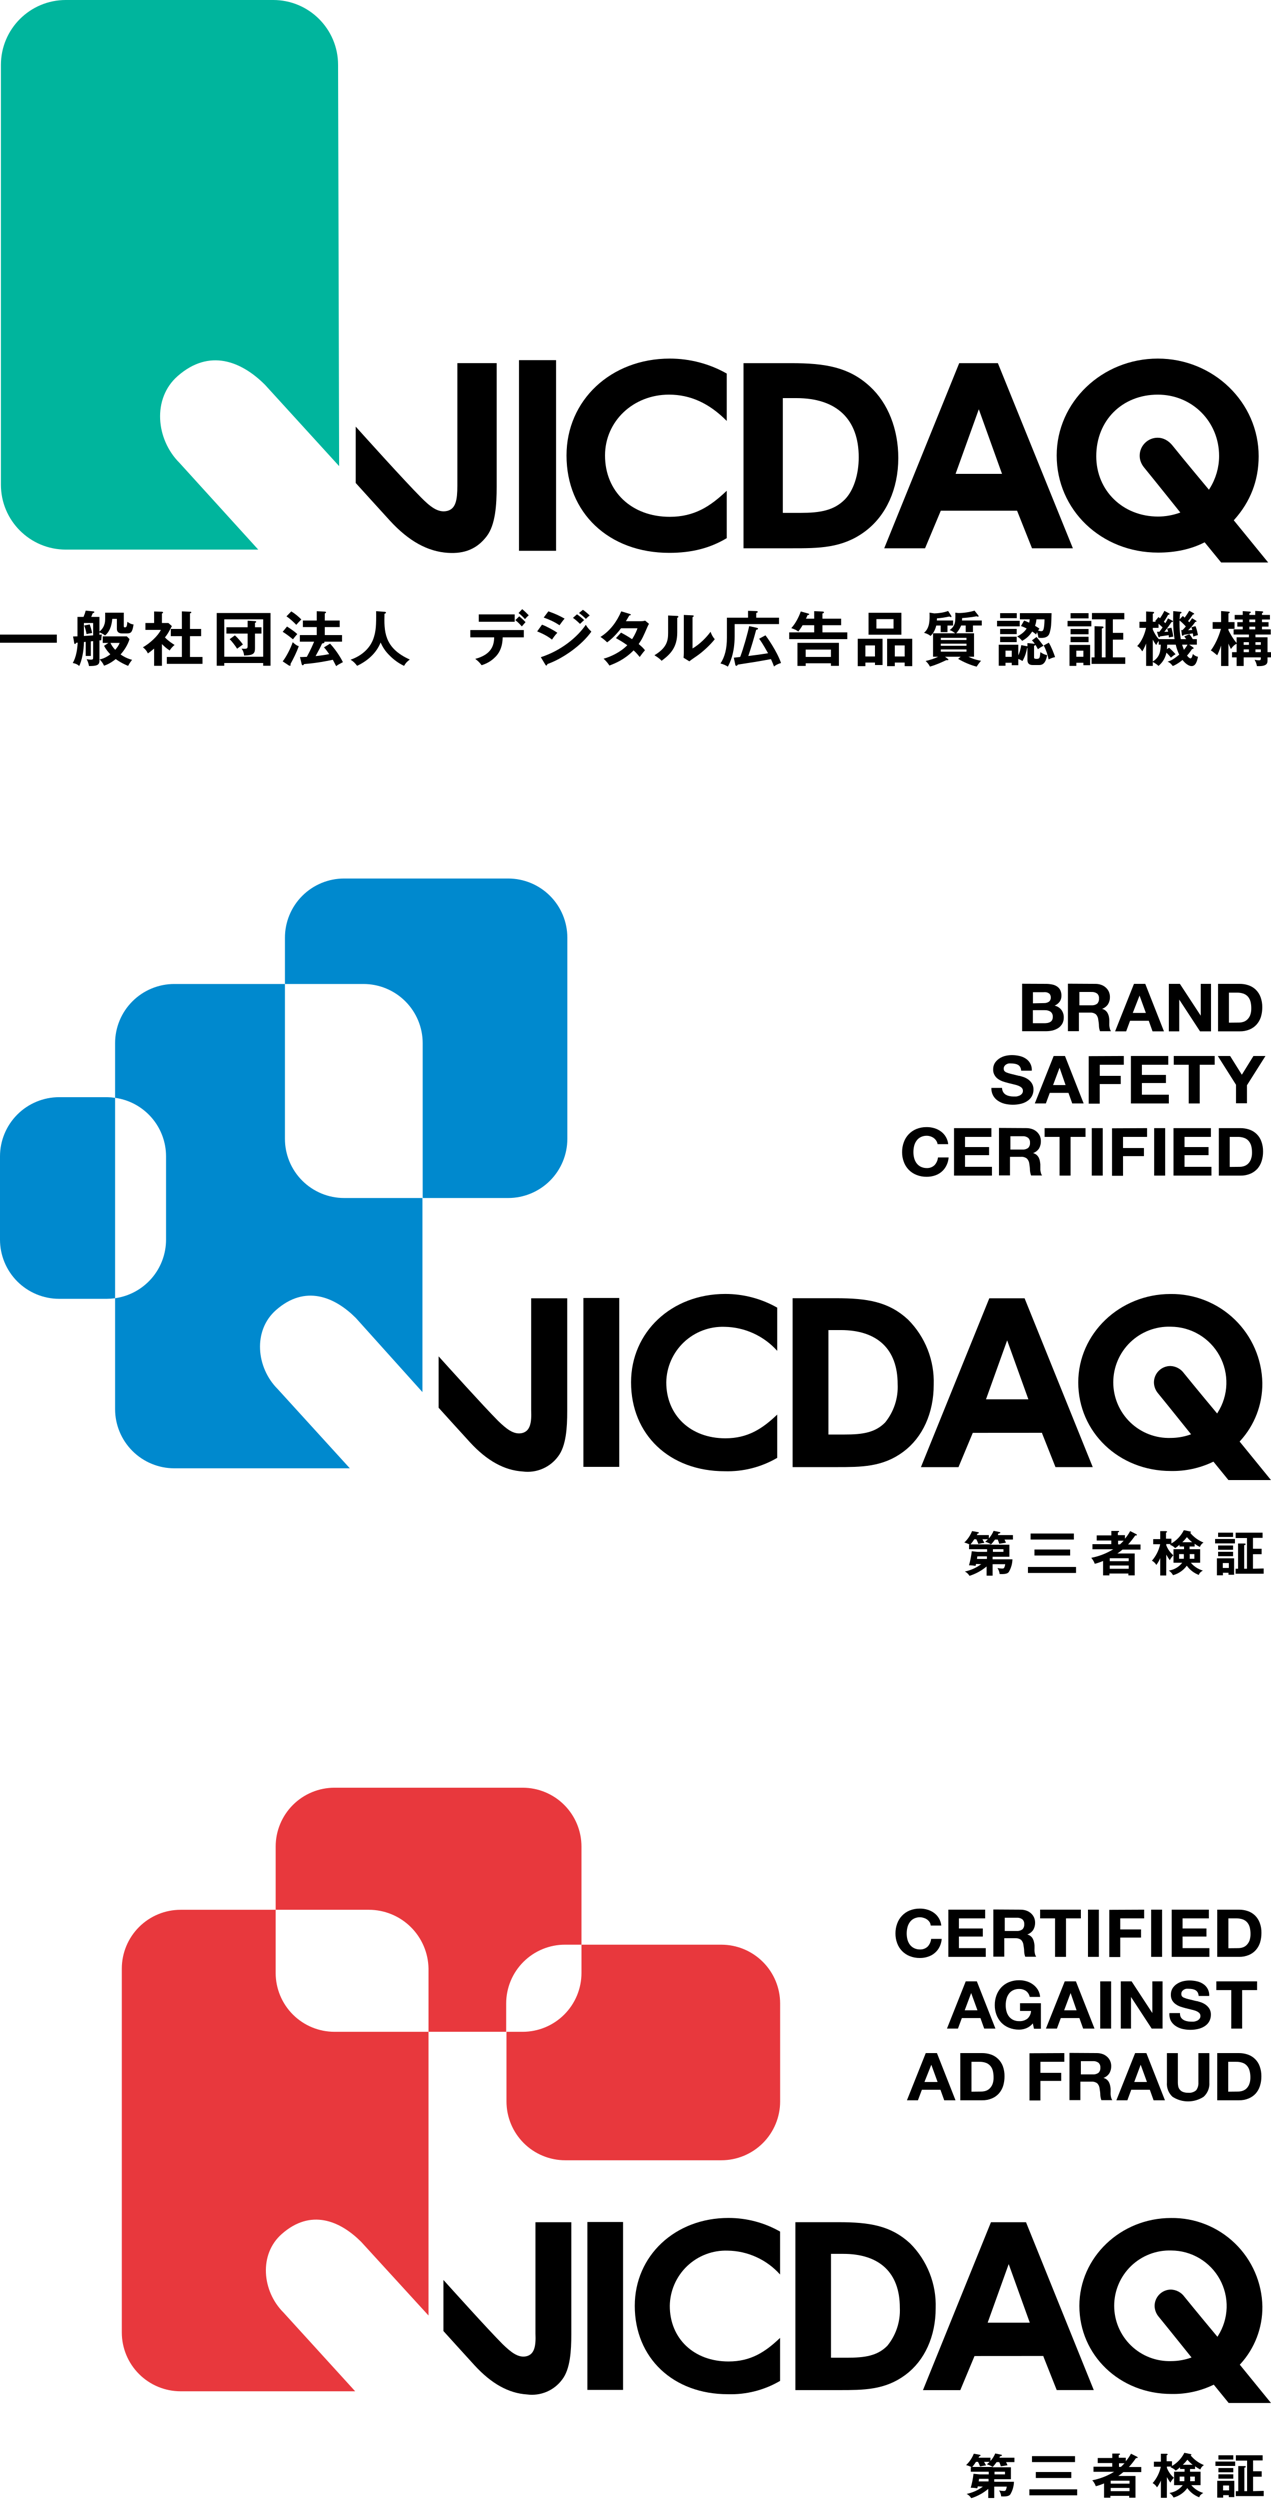 <?xml version="1.0" encoding="UTF-8"?>
<svg xmlns="http://www.w3.org/2000/svg" width="240" height="472" viewBox="0 0 240 472" fill="none">
  <path fill-rule="evenodd" clip-rule="evenodd" d="M147.818 75.168H150.377C157.97 75.168 162.151 79.133 162.151 86.335C162.151 89.62 161.182 92.591 159.558 94.278L159.557 94.279C157.468 96.41 154.804 96.838 151.182 96.838H147.818V75.168ZM163.323 100.355C167.327 97.384 169.623 92.326 169.623 86.477C169.623 81.035 167.683 76.125 164.302 73.004V73.003C160.305 69.294 155.8 68.568 149.369 68.568H140.396V103.524H149.47C154.616 103.524 159.06 103.524 163.323 100.355Z" fill="black"></path>
  <path fill-rule="evenodd" clip-rule="evenodd" d="M184.826 77.272L189.21 89.475H180.44L184.826 77.272ZM192.052 96.427L192.096 96.537L194.872 103.524H202.588L188.427 68.568H181.125L166.965 103.524H174.677L177.648 96.427H192.052Z" fill="black"></path>
  <path fill-rule="evenodd" clip-rule="evenodd" d="M126.372 104.387C130.61 104.387 134.064 103.504 137.23 101.61V92.657L137.22 92.667C134.123 95.617 131.109 97.582 126.473 97.582C119.274 97.582 114.245 92.819 114.245 85.998C114.245 79.556 119.55 74.511 126.322 74.511C130.352 74.511 133.915 76.132 137.215 79.468L137.23 79.484V70.531C133.975 68.683 130.257 67.705 126.473 67.705C115.357 67.705 106.974 75.57 106.974 85.998C106.974 96.825 114.951 104.387 126.372 104.387Z" fill="black"></path>
  <path fill-rule="evenodd" clip-rule="evenodd" d="M228.41 92.26L228.28 92.465L228.125 92.279C228.082 92.227 223.737 87.035 221.408 84.132C220.641 83.174 219.643 82.647 218.6 82.647C216.727 82.647 215.202 84.171 215.202 86.046C215.202 86.834 215.494 87.609 216.048 88.285C217.941 90.599 222.676 96.519 222.724 96.579L222.879 96.774L222.643 96.856C221.37 97.299 219.998 97.533 218.677 97.533C212.021 97.533 207.003 92.636 207.003 86.142C207.003 79.402 211.891 74.512 218.627 74.512C225.116 74.512 230.199 79.599 230.199 86.095C230.199 88.267 229.58 90.399 228.41 92.26ZM218.626 67.705C208.097 67.705 199.531 75.913 199.531 85.999C199.531 96.283 207.94 104.34 218.677 104.34C221.941 104.34 224.858 103.707 227.346 102.457L227.473 102.394L230.589 106.21H239.47L232.971 98.238L233.072 98.125C236.124 94.721 237.671 90.689 237.671 86.142C237.671 75.975 229.128 67.705 218.626 67.705Z" fill="black"></path>
  <path fill-rule="evenodd" clip-rule="evenodd" d="M84.451 96.468C82.663 96.91 81.095 95.523 79.511 93.931C76.283 90.689 68.78 82.346 67.168 80.548V91.19C67.635 91.707 71.562 96.054 73.642 98.322C77.162 102.157 80.737 104.141 84.569 104.385C87.782 104.599 90.114 103.595 91.903 101.252C93.56 99.084 93.784 95.298 93.784 91.882V68.566H86.362V91.731C86.362 94.427 86.049 96.067 84.451 96.468Z" fill="black"></path>
  <path d="M105 68H98V104H105V68Z" fill="black"></path>
  <path fill-rule="evenodd" clip-rule="evenodd" d="M63.839 12.253L64.038 88.011L50.056 72.672C45.615 68.219 39.545 65.731 33.536 71.018C28.722 75.26 29.444 82.948 33.885 87.389L48.763 103.772H12.426C5.659 103.772 0.173 98.286 0.173 91.519V12.253C0.173 5.486 5.659 0 12.426 0H51.586C58.353 0 63.839 5.486 63.839 12.253Z" fill="#00B59D"></path>
  <path fill-rule="evenodd" clip-rule="evenodd" d="M0 121.356H10.731V119.82H0V121.356Z" fill="black"></path>
  <path fill-rule="evenodd" clip-rule="evenodd" d="M20.855 121.389C21.022 121.738 21.259 122.179 21.759 122.698C22.162 122.225 22.376 121.919 22.602 121.389H20.855ZM19.395 121.392V120.151H23.946L24.457 120.67C24.148 121.708 23.506 122.747 22.769 123.571C23.138 123.831 23.839 124.293 24.944 124.587C24.73 124.846 24.374 125.343 24.195 125.726C23.839 125.58 22.9 125.196 21.854 124.44C20.785 125.298 20.048 125.558 19.644 125.693C19.501 125.32 19.109 124.767 18.8 124.507C19.109 124.452 19.834 124.305 20.832 123.549C20.523 123.221 20.024 122.679 19.656 121.934L20.476 121.392H19.395ZM16.944 117.902C17.015 118.095 17.324 119.043 17.395 119.517C16.694 119.641 16.622 119.652 16.349 119.731C16.195 118.93 16.088 118.58 15.886 118.106L16.944 117.902ZM15.841 120.081C16.816 120.024 16.922 120.013 17.588 119.968V117.631H15.841V120.081ZM19.859 115.679H23.376V118.23C23.376 118.388 23.424 118.456 23.602 118.456C23.887 118.456 23.983 118.242 24.053 117.406C24.564 117.744 24.731 117.835 25.219 117.914C24.992 119.427 24.707 119.596 23.97 119.596H23.02C22.842 119.596 22.069 119.585 22.069 118.716V116.853H21.202C21.071 118.343 20.608 119.359 19.835 119.991C19.407 119.619 18.908 119.461 18.777 119.415V119.855C18.944 119.833 19.039 119.833 19.229 119.81C19.193 119.946 19.181 120.013 19.122 120.883C19.003 120.894 18.908 120.906 18.777 120.917V124.743C18.777 125.646 18.183 125.748 16.805 125.759C16.745 125.364 16.579 124.844 16.365 124.461C16.626 124.518 16.911 124.552 17.185 124.552C17.588 124.552 17.588 124.416 17.588 124.077V121.052C17.518 121.052 17.208 121.086 17.149 121.097V123.852H16.186V121.188L15.842 121.222C15.842 122.971 15.414 124.811 14.962 125.748C14.582 125.409 14.285 125.296 13.738 125.184C14.38 124.1 14.618 122.531 14.665 121.334L14.38 121.368C14.32 121.492 14.261 121.594 14.154 121.594C14.095 121.594 14.035 121.526 14.024 121.458L13.798 120.171C14 120.171 14.083 120.171 14.63 120.149V116.481H15.77C15.937 116.097 16.08 115.702 16.186 115.295L17.672 115.442C17.744 115.453 17.815 115.498 17.815 115.566C17.815 115.679 17.648 115.735 17.506 115.792C17.458 115.893 17.256 116.379 17.221 116.481H18.777V119.246C19.384 118.772 19.859 118.027 19.859 116.921V115.679Z" fill="black"></path>
  <path fill-rule="evenodd" clip-rule="evenodd" d="M32.25 120.116V118.75H34.342V115.432L35.946 115.5C36.041 115.5 36.124 115.545 36.124 115.624C36.124 115.737 36.041 115.76 35.874 115.804V118.75H37.978V120.116H35.874V124.045H38.239V125.343H31.501V124.045H34.342V120.116H32.25ZM30.576 125.714H29.102V122.463C28.615 122.881 28.223 123.163 27.926 123.378C27.629 122.723 27.189 122.385 26.987 122.215C28.259 121.504 29.863 120.048 30.374 118.931H27.462V117.632H29.102V115.453L30.564 115.499C30.731 115.499 30.79 115.601 30.79 115.657C30.79 115.725 30.731 115.769 30.576 115.849V117.632H31.8L32.454 118.219C31.776 119.506 31.645 119.721 31.147 120.352C31.788 121.041 32.608 121.549 32.965 121.775C32.668 122.012 32.228 122.475 32.038 122.825C31.337 122.35 31.004 122.035 30.576 121.606V125.714Z" fill="black"></path>
  <path fill-rule="evenodd" clip-rule="evenodd" d="M44.347 119.969C44.953 120.454 45.702 121.448 45.868 121.685C45.702 121.82 44.917 122.362 44.774 122.486C44.489 122.012 43.728 120.996 43.36 120.691L44.347 119.969ZM46.759 117.191L48.149 117.271C48.316 117.282 48.375 117.327 48.375 117.406C48.375 117.53 48.244 117.576 48.149 117.598V118.433H49.373V119.63H48.149V122.373C48.149 123.333 47.924 123.75 46.093 123.773C46.058 123.333 45.915 122.847 45.606 122.475C45.773 122.486 45.962 122.497 46.153 122.497C46.759 122.497 46.759 122.373 46.759 121.752V119.63H42.754V118.433H46.759V117.191ZM42.352 123.998H49.696V116.943H42.352V123.998ZM42.35 125.183V125.702H40.924V115.746H51.085V125.702H49.695V125.183H42.35Z" fill="black"></path>
  <path fill-rule="evenodd" clip-rule="evenodd" d="M62.326 121.524C63.656 122.969 64.536 124.56 64.75 125.024C63.895 125.475 63.799 125.52 63.478 125.78C63.372 125.588 62.944 124.741 62.849 124.572C61.85 124.786 59.997 125.181 57.406 125.385C57.346 125.52 57.299 125.61 57.156 125.61C57.061 125.61 57.002 125.542 56.954 125.351L56.645 124.053C56.883 124.064 57.108 124.064 57.94 124.019C58.665 122.699 59.176 121.512 59.307 121.151H56.621V119.909H59.806V118.398H57.192V117.167H59.806V115.406L61.327 115.474C61.47 115.485 61.565 115.542 61.565 115.609C61.565 115.711 61.458 115.778 61.327 115.824V117.167H64.144V118.398H61.327V119.909H64.584V121.151H61.221C61.256 121.186 61.28 121.208 61.28 121.264C61.28 121.422 60.971 121.479 60.816 121.502C60.543 122.134 60.115 122.935 59.592 123.884C60.935 123.748 61.803 123.578 62.16 123.511C61.553 122.619 61.327 122.393 61.173 122.235L62.326 121.524ZM55.006 115.439C55.661 115.834 56.433 116.467 56.897 116.964C56.397 117.471 56.338 117.528 55.945 117.979C55.542 117.551 54.817 116.851 54.092 116.376L55.006 115.439ZM53.379 124.875C54.008 124.096 54.876 122.438 55.28 121.252C55.898 121.85 56.219 121.951 56.421 122.008C56.029 123.114 55.423 124.345 54.84 125.395C54.864 125.451 54.876 125.496 54.876 125.553C54.876 125.643 54.817 125.711 54.746 125.711C54.71 125.711 54.615 125.688 54.52 125.632L53.379 124.875ZM54.199 118.295C55.53 119.153 55.922 119.525 56.136 119.728C55.934 119.932 55.446 120.541 55.316 120.71C54.424 119.977 53.925 119.626 53.379 119.299L54.199 118.295Z" fill="black"></path>
  <path fill-rule="evenodd" clip-rule="evenodd" d="M72.604 115.51C72.818 115.521 72.889 115.6 72.889 115.679C72.889 115.758 72.758 115.837 72.604 115.893C72.532 119.077 72.449 122.328 77.381 124.529C76.846 124.935 76.608 125.172 76.299 125.725C74.933 125.093 73.934 124.134 73.697 123.897C72.722 122.971 72.271 122.181 71.867 121.312C71.058 123.355 69.359 124.811 67.434 125.714C66.994 125.15 66.733 124.89 66.198 124.563C69.098 123.547 70.144 121.605 70.488 120.646C70.988 119.246 71.058 118.072 71.023 115.396L72.604 115.51Z" fill="black"></path>
  <path fill-rule="evenodd" clip-rule="evenodd" d="M98.605 115.014C99.022 115.353 99.473 115.781 99.841 116.176C99.592 116.392 99.449 116.526 99.128 116.899C98.831 116.55 98.32 116.052 97.916 115.748L98.605 115.014ZM98.047 116.369C98.308 116.573 98.95 117.148 99.235 117.475C99.081 117.634 99.033 117.701 98.534 118.277C97.94 117.588 97.512 117.249 97.31 117.092L98.047 116.369ZM90.405 117.396H97.19V116.008H90.405V117.396ZM88.811 120.342V118.965H98.912V120.342H94.92C94.884 122.306 94.195 123.367 93.576 123.999C93.125 124.462 92.329 125.173 90.939 125.602C90.558 125.06 90.083 124.654 89.738 124.406C92.946 123.558 93.279 121.696 93.315 120.342H88.811Z" fill="black"></path>
  <path fill-rule="evenodd" clip-rule="evenodd" d="M110.07 115.135C110.45 115.394 111.08 115.924 111.354 116.218C111.235 116.297 111.08 116.399 110.628 116.851C110.201 116.433 109.797 116.072 109.334 115.744L110.07 115.135ZM108.953 115.992C109.322 116.24 109.976 116.76 110.296 117.076C110.082 117.268 109.738 117.595 109.524 117.799C109.393 117.675 108.811 117.099 108.193 116.658L108.953 115.992ZM103.546 115.428C104.818 115.879 105.65 116.252 106.612 116.804C106.375 117.053 105.84 117.787 105.65 118.058C104.735 117.437 103.701 116.962 102.667 116.602L103.546 115.428ZM102.122 124.088C105.948 122.846 108.979 120.351 110.618 117.969C110.749 118.195 110.999 118.635 111.664 119.256C109.87 121.807 106.316 124.347 103.357 125.385C103.333 125.499 103.298 125.657 103.155 125.657C103.072 125.657 103.036 125.6 102.977 125.499L102.122 124.088ZM102.347 117.945C103.274 118.284 104.771 119.12 105.235 119.481C104.807 119.909 104.379 120.542 104.237 120.767C103.119 119.876 101.812 119.368 101.432 119.221L102.347 117.945Z" fill="black"></path>
  <path fill-rule="evenodd" clip-rule="evenodd" d="M117.272 119.446C117.879 119.773 118.532 120.134 119.352 120.688C119.982 119.717 120.244 119.006 120.374 118.622H117.272C117.07 118.904 116.001 120.304 114.646 121.286C114.182 120.834 113.945 120.643 113.386 120.259C115.193 119.13 116.488 117.369 117.308 115.428L118.9 115.913C119.043 115.958 119.115 115.981 119.115 116.048C119.115 116.195 118.9 116.195 118.829 116.206C118.639 116.545 118.461 116.85 118.188 117.29H121.016C121.444 117.29 121.646 117.234 121.812 117.177L122.549 117.787C122.466 117.922 122.383 118.08 122.299 118.261C121.432 120.248 121.265 120.643 120.6 121.603C121.349 122.212 121.598 122.539 121.788 122.776C121.444 123.16 120.945 123.826 120.79 124.052C120.493 123.679 120.172 123.284 119.637 122.798C117.962 124.537 116.108 125.271 115.074 125.665C114.86 125.339 114.622 124.988 113.98 124.368C115.145 124.063 117.118 123.205 118.449 121.828C117.605 121.218 116.844 120.789 116.31 120.485L117.272 119.446Z" fill="black"></path>
  <path fill-rule="evenodd" clip-rule="evenodd" d="M130.771 116.188C130.902 116.2 130.997 116.2 130.997 116.312C130.997 116.426 130.878 116.47 130.771 116.527V122.442C132.186 121.595 133.374 120.376 134.17 119.292C134.42 119.947 134.586 120.229 134.966 120.692C134.182 121.708 132.684 123.108 131.568 123.864C130.581 124.541 130.474 124.621 130.166 124.869L129.072 124.191C129.096 123.887 129.12 123.604 129.12 123.3V116.109L130.771 116.188ZM127.824 116.29C127.943 116.301 128.097 116.301 128.097 116.437C128.097 116.561 127.979 116.617 127.883 116.651V119.417C127.883 122.284 126.54 123.571 124.924 124.768C124.734 124.553 124.496 124.282 123.581 123.718C125.839 122.352 126.16 121.076 126.16 119.518V116.211L127.824 116.29Z" fill="black"></path>
  <path fill-rule="evenodd" clip-rule="evenodd" d="M144.543 119.957C144.769 120.228 146.718 122.949 147.479 125.184C146.658 125.432 146.338 125.691 146.159 125.85C145.993 125.409 145.838 125.003 145.577 124.45C143.45 124.845 141.513 125.161 139.314 125.489C139.243 125.613 139.171 125.726 139.04 125.726C138.898 125.726 138.851 125.556 138.839 125.477L138.565 124.18C139.053 124.123 139.373 124.089 139.766 124.044C140.384 122.441 141.192 119.54 141.465 118.219L142.891 118.535C142.974 118.558 143.14 118.592 143.14 118.704C143.14 118.829 142.951 118.897 142.785 118.919C142.345 120.578 141.857 122.226 141.299 123.863C142.82 123.671 143.735 123.558 145.031 123.344C144.009 121.504 143.581 120.917 143.343 120.601L144.543 119.957ZM147.1 116.629V117.836H138.721V120.105C138.721 123.424 137.806 125.185 137.438 125.873C137.129 125.659 136.57 125.399 136.047 125.275C136.88 124.011 137.26 122.453 137.26 120.41V116.629H141.252V115.33L142.762 115.375C142.881 115.375 143.083 115.387 143.083 115.522C143.083 115.657 142.94 115.703 142.798 115.736V116.629H147.1Z" fill="black"></path>
  <path fill-rule="evenodd" clip-rule="evenodd" d="M152.135 124.041H156.901V122.652H152.135V124.041ZM152.137 125.237V125.734H150.581V121.377H158.412V125.723H156.903V125.237H152.137ZM153.742 116.815V115.393L155.298 115.461C155.369 115.461 155.583 115.472 155.583 115.607C155.583 115.743 155.441 115.799 155.298 115.833V116.815H158.828V118.046H155.298V119.4H159.992V120.676H149.023V119.4H153.742V118.046H151.555C151.531 118.091 151.222 118.633 150.735 119.242C150.497 119.05 150.259 118.892 149.416 118.598C150.224 117.73 150.842 116.488 151.211 115.449L152.589 115.833C152.696 115.867 152.803 115.889 152.803 115.98C152.803 116.081 152.672 116.115 152.482 116.161C152.399 116.352 152.339 116.511 152.185 116.815H153.742Z" fill="black"></path>
  <path fill-rule="evenodd" clip-rule="evenodd" d="M168.963 123.954H170.829V121.865H168.963V123.954ZM168.962 125.102V125.779H167.512V120.609H172.254V125.779H170.828V125.102H168.962ZM165.491 118.681H168.724V116.897H165.491V118.681ZM164.007 119.844H170.21V115.701H164.007V119.844ZM163.412 123.954H165.218V121.865H163.412V123.954ZM163.414 125.102V125.779H161.964V120.609H166.647V125.565H165.22V125.102H163.414Z" fill="black"></path>
  <path fill-rule="evenodd" clip-rule="evenodd" d="M177.651 123.04H182.499V122.622H177.651V123.04ZM177.651 121.933H182.499V121.527H177.651V121.933ZM177.651 120.839H182.499V120.433H177.651V120.839ZM183.923 119.574V123.999H182.877C183.281 124.202 184.006 124.552 185.253 124.766C184.945 125.082 184.6 125.579 184.422 125.872C183.352 125.613 181.961 125.026 180.928 124.405L181.403 123.999H178.444L178.931 124.371C179.05 124.462 179.086 124.484 179.086 124.552C179.086 124.653 178.955 124.653 178.907 124.653C178.824 124.653 178.777 124.653 178.682 124.642C177.838 125.037 176.768 125.545 175.592 125.861C175.354 125.33 174.95 124.958 174.784 124.8C175.556 124.642 176.578 124.304 177.149 123.999H176.186V119.574H180.357C180.203 119.427 179.763 119.099 179.324 118.975C180.345 118.185 180.452 117.564 180.393 115.679L180.951 115.747C181.831 115.769 183.186 115.567 184.018 115.295L184.731 116.198C184.766 116.232 184.79 116.299 184.79 116.345C184.79 116.402 184.743 116.435 184.659 116.435C184.623 116.435 184.386 116.379 184.374 116.368C183.316 116.583 181.914 116.684 181.676 116.695C181.676 116.887 181.676 116.966 181.653 117.158H185.384V118.106H183.721V119.348H182.354V118.106H181.486C181.427 118.253 181.142 118.953 180.559 119.574H183.923ZM178.909 119.351H177.626V118.11H176.794C176.533 119.182 176.069 119.735 175.713 120.085C175.297 119.713 174.762 119.555 174.477 119.486C175.594 118.55 175.558 117.071 175.523 115.672L176.414 115.818C177.139 115.807 178.292 115.66 179.029 115.355L179.623 116.28C179.634 116.303 179.67 116.382 179.67 116.416C179.67 116.473 179.623 116.518 179.563 116.518C179.504 116.518 179.48 116.507 179.266 116.405C178.232 116.619 177.745 116.687 176.925 116.755C176.913 116.924 176.913 116.969 176.901 117.161H179.967V118.11H178.909V119.351Z" fill="black"></path>
  <path fill-rule="evenodd" clip-rule="evenodd" d="M198.04 121.346C198.504 122.068 199.015 123.411 199.229 124.066C198.67 124.201 198.516 124.269 198.016 124.506C197.814 123.603 197.517 122.655 197.078 121.876L198.04 121.346ZM195.712 116.942C195.652 117.562 195.534 117.901 195.45 118.161C195.985 118.477 196.175 118.623 196.282 118.714C196.163 118.839 196.104 118.917 196.009 119.053C196.211 119.121 196.413 119.177 196.603 119.177C196.936 119.177 197.031 118.985 197.114 118.522C197.173 118.217 197.233 117.585 197.233 116.942H195.712ZM198.564 115.768C198.517 117.935 198.493 118.454 198.22 119.425C198.101 119.854 197.863 120.452 196.603 120.452C196.389 120.452 196.235 120.429 196.08 120.407C196.057 120.215 196.033 119.967 195.831 119.357C195.759 119.493 195.724 119.583 195.641 119.798C195.474 119.651 195.296 119.493 194.903 119.244C194.369 120.068 193.87 120.508 193.015 121.005C192.646 120.531 192.301 120.317 192.063 120.181C192.967 119.707 193.49 119.256 193.858 118.669C193.287 118.375 193.062 118.296 192.788 118.206L193.382 117.168C193.632 117.258 193.906 117.359 194.333 117.574C194.369 117.428 194.417 117.246 194.44 116.941H192.587V115.768H198.564ZM189.866 124.02H191.042V122.846H189.866V124.02ZM188.853 121.242H191.979V120.215H188.853V121.242ZM188.853 119.728H191.979V118.746H188.853V119.728ZM188.853 116.716H191.991V115.768H188.853V116.716ZM195.722 120.273C196.078 120.657 196.447 121.165 197.041 121.932C196.78 122.056 196.256 122.35 195.995 122.587C195.734 122.102 195.65 121.955 195.52 121.752C195.52 121.808 195.436 121.853 195.259 121.955V124.099C195.259 124.258 195.27 124.404 195.71 124.404C196.328 124.404 196.34 124.269 196.458 123.129C196.649 123.265 197.112 123.592 197.73 123.693C197.552 124.72 197.196 125.567 196.244 125.567H194.985C194.284 125.567 194.01 125.206 194.01 124.596V122.339L193.939 122.35C193.832 122.993 193.618 123.863 193.071 124.811C192.894 124.698 192.668 124.562 192.288 124.416V125.601H191.039V125.138H189.862V125.702H188.591V121.729H192.288V123.75C192.549 123.151 192.68 122.723 192.846 121.808L194.01 122.034V121.424L195.175 121.538C195.306 121.548 195.365 121.56 195.413 121.582C195.175 121.232 195.009 121.063 194.866 120.905L195.722 120.273ZM188.272 118.263H192.55V117.213H188.272V118.263Z" fill="black"></path>
  <path fill-rule="evenodd" clip-rule="evenodd" d="M212.479 124.122V125.352H206.121V124.122H206.679V118.23L208.141 118.286C208.248 118.286 208.379 118.331 208.379 118.455C208.379 118.568 208.284 118.602 208.058 118.67V124.122H208.759V116.943H206.192V115.746H212.3V116.943H210.137V119.494H212.099V120.769H210.137V124.122H212.479ZM203.243 124.006H204.574V122.855H203.243V124.006ZM202.152 121.256H205.551V120.229H202.152V121.256ZM202.152 119.754H205.551V118.76H202.152V119.754ZM202.152 116.762H205.551V115.768H202.152V116.762ZM203.246 125.139V125.725H201.95V121.764H205.848V125.601H204.576V125.139H203.246ZM201.582 118.263H206.074V117.237H201.582V118.263Z" fill="black"></path>
  <path fill-rule="evenodd" clip-rule="evenodd" d="M223.22 121.717C223.28 121.931 223.398 122.303 223.565 122.699C223.85 122.349 224.088 122.011 224.23 121.717H223.22ZM217.681 124.901C219.012 124.065 219.154 122.937 219.179 121.718H218.799V121.007C218.477 121.447 218.43 121.571 218.335 121.796C218.073 121.481 217.943 121.243 217.681 120.77V124.901ZM221.329 117.167C221.412 117.212 221.484 117.246 221.484 117.326C221.484 117.427 221.388 117.45 221.222 117.438C221.127 117.585 220.343 118.759 219.844 119.3C219.974 119.3 220.414 119.289 220.58 119.278C220.532 119.097 220.521 119.052 220.39 118.691L221.187 118.51C221.305 118.894 221.472 119.537 221.531 120.215C221.222 120.249 221.044 120.283 220.711 120.361C220.711 120.294 220.688 119.978 220.675 119.921C220.2 120.012 219.273 120.125 219.036 120.159C219 120.26 218.952 120.328 218.881 120.328C218.786 120.328 218.75 120.237 218.726 120.159L218.465 119.289C218.56 119.289 218.786 119.3 218.928 119.289C219.059 119.109 219.214 118.917 219.535 118.465C219.285 118.228 219.023 118.003 218.762 117.776V118.545H217.681V118.872C217.978 119.549 218.311 120.136 218.81 120.678H221.793C221.662 119.865 221.519 118.781 221.519 116.975C221.519 116.321 221.543 115.643 221.543 115.384L222.826 115.508C222.957 115.519 223.111 115.542 223.111 115.643C223.111 115.745 222.969 115.824 222.826 115.869C222.791 116.185 222.767 116.467 222.743 116.953L223.337 116.309C223.516 116.445 223.575 116.513 223.694 116.625C224.074 116.118 224.265 115.824 224.562 115.316L225.358 115.757C225.417 115.79 225.488 115.835 225.488 115.915C225.488 116.016 225.393 116.016 225.263 116.016C224.859 116.603 224.633 116.908 224.347 117.258C224.455 117.36 224.514 117.427 224.574 117.494C224.846 117.133 224.989 116.919 225.096 116.727L225.833 117.179C225.904 117.224 225.94 117.258 225.94 117.314C225.94 117.415 225.809 117.415 225.714 117.404C225.263 118.07 224.871 118.499 224.347 118.996C224.443 118.996 224.776 118.973 225.132 118.951C225.096 118.827 225.061 118.691 224.966 118.432L225.738 118.228C226.012 118.838 226.142 119.606 226.202 119.921C225.833 119.989 225.501 120.136 225.334 120.204C225.31 120.046 225.299 119.933 225.227 119.583C224.966 119.639 223.789 119.831 223.528 119.865C223.48 119.967 223.397 120.035 223.314 120.035C223.206 120.035 223.183 119.944 223.171 119.865L223.052 118.963C223.088 118.973 223.242 118.973 223.29 118.973C223.504 118.759 223.73 118.51 223.92 118.285C223.825 118.172 223.231 117.54 222.731 117.145C222.696 119.052 222.862 120.001 222.969 120.678H223.98C223.825 120.441 223.741 120.328 223.622 120.17L224.585 119.741C224.728 119.91 224.966 120.204 225.227 120.678H225.999V121.716H224.549L225.251 122.202C225.286 122.224 225.382 122.292 225.382 122.382C225.382 122.518 225.251 122.54 225.108 122.529C224.657 123.195 224.347 123.567 224.146 123.782C224.371 124.109 224.645 124.313 224.799 124.313C225.085 124.313 225.203 123.647 225.239 123.477C225.501 123.76 225.904 123.962 226.214 124.008C225.964 125.272 225.596 125.769 225.001 125.769C224.597 125.769 223.944 125.452 223.29 124.606C223.171 124.708 222.375 125.385 221.46 125.758C221.044 125.261 220.985 125.182 220.485 124.922C220.83 124.821 221.424 124.662 222.672 123.601C222.565 123.398 222.256 122.743 222.006 121.716H220.402C220.39 122.224 220.366 122.439 220.355 122.585L220.759 122.292C221.139 122.631 221.626 123.116 221.983 123.534C221.626 123.725 221.472 123.849 221.103 124.166C220.782 123.748 220.378 123.353 220.26 123.229C219.986 124.38 219.511 125.069 218.762 125.735C218.417 125.419 218.156 125.25 217.681 124.99V125.735H216.421V121.502C216.1 122.303 215.886 122.676 215.696 122.992C215.28 122.326 214.983 122.123 214.733 121.987C215.636 121.062 216.171 119.662 216.41 118.545H215.161V117.393H216.421V115.451L217.704 115.53C217.764 115.53 217.931 115.542 217.931 115.655C217.931 115.767 217.776 115.858 217.681 115.891V117.393H218.287L218.12 117.28L218.75 116.513C218.881 116.603 218.928 116.637 219.047 116.738C219.285 116.377 219.594 115.903 219.867 115.339L220.723 115.79C220.806 115.835 220.865 115.869 220.865 115.937C220.865 116.016 220.747 116.061 220.58 116.072C220.235 116.705 219.879 117.235 219.772 117.393C219.832 117.438 219.867 117.472 220.058 117.664C220.39 117.1 220.449 116.987 220.545 116.761L221.329 117.167Z" fill="black"></path>
  <path fill-rule="evenodd" clip-rule="evenodd" d="M237.064 123.138H238.074V122.619H237.064V123.138ZM237.064 121.761H238.074V121.253H237.064V121.761ZM235.912 118.828H237.03V118.32H235.912V118.828ZM235.912 117.471H237.03V116.974H235.912V117.471ZM234.841 123.138H235.828V122.619H234.841V123.138ZM234.841 121.761H235.828V121.253H234.841V121.761ZM233.511 120.328H235.829V119.809H232.941V118.826H234.664V118.318H233.642V117.472H234.664V116.975H233.143V116.106H234.664V115.384L235.971 115.474C236.019 115.474 236.185 115.485 236.185 115.609C236.185 115.7 236.054 115.767 235.912 115.824V116.106H237.029V115.35L238.289 115.428C238.383 115.44 238.526 115.44 238.526 115.564C238.526 115.654 238.396 115.722 238.3 115.779V116.106H239.798V116.975H238.3V117.472H239.537V118.318H238.3V118.826H239.952V119.809H237.064V120.328H239.346V123.139H240V124.12H239.346V124.606C239.346 125.182 239.346 125.858 237.338 125.768C237.255 125.261 237.16 125.057 236.898 124.572C237.16 124.628 237.445 124.673 237.754 124.673C238.075 124.673 238.075 124.549 238.075 124.12H234.842V125.746H233.511V124.12H232.643V123.139H233.511V121.546C233.19 121.694 232.893 121.897 232.43 122.54C232.156 121.976 232.049 121.727 231.966 121.513V125.746H230.576V121.885C230.231 122.912 230.041 123.319 229.839 123.725C229.067 123.082 228.983 123.015 228.639 122.811C229.827 121.231 230.41 119.233 230.552 118.736H228.983V117.46H230.576V115.372L231.966 115.485C232.061 115.497 232.216 115.508 232.216 115.632C232.216 115.7 232.109 115.767 231.966 115.824V117.46H233.119V118.736H231.966V119.007C232.192 119.436 232.75 120.531 233.511 121.412V120.328Z" fill="black"></path>
  <path d="M116.936 245.074H110.161V276.964H116.936V245.074Z" fill="black"></path>
  <path d="M170.569 274.115C174.223 271.402 176.312 266.795 176.312 261.45C176.388 259.179 175.997 256.916 175.164 254.802C174.33 252.688 173.071 250.767 171.466 249.159C167.811 245.755 163.703 245.119 157.847 245.119H149.665V277.009H157.938C162.625 277.009 166.677 277.009 170.569 274.115ZM156.429 251.134H158.755C165.689 251.134 169.502 254.754 169.502 261.348C169.634 263.971 168.789 266.551 167.131 268.588C165.224 270.529 162.795 270.858 159.493 270.858H156.429V251.134Z" fill="black"></path>
  <path d="M196.773 270.529V270.631L199.304 277.009H206.34L193.47 245.131H186.809L173.894 277.02H180.987L183.688 270.54L196.773 270.529ZM190.179 253.075L194.185 264.208H186.185L190.179 253.075Z" fill="black"></path>
  <path d="M136.853 277.791C140.328 277.894 143.761 277.017 146.76 275.26V267.089C143.946 269.779 141.188 271.572 136.967 271.572C130.396 271.572 125.811 267.225 125.811 261.006C125.831 259.591 126.134 258.193 126.701 256.896C127.268 255.599 128.088 254.428 129.113 253.451C130.138 252.475 131.347 251.713 132.671 251.209C133.994 250.706 135.404 250.472 136.819 250.52C138.7 250.549 140.554 250.968 142.265 251.749C143.976 252.53 145.507 253.657 146.76 255.06V246.9C143.772 245.202 140.393 244.31 136.955 244.313C126.81 244.313 119.161 251.496 119.161 261.006C119.161 270.891 126.435 277.791 136.853 277.791Z" fill="black"></path>
  <path d="M221.025 244.324C211.413 244.324 203.605 251.814 203.605 261.017C203.605 270.403 211.277 277.745 221.07 277.745C223.816 277.803 226.537 277.216 229.014 276.032L229.128 275.975L231.965 279.459H240L234.076 272.184L234.167 272.082C236.902 269.1 238.403 265.189 238.366 261.142C238.285 256.616 236.416 252.306 233.166 249.154C229.917 246.003 225.551 244.266 221.025 244.324ZM229.945 266.692L229.832 266.885L229.684 266.714C229.684 266.714 225.689 261.925 223.556 259.281C223.263 258.874 222.88 258.539 222.437 258.303C221.995 258.067 221.504 257.936 221.002 257.919C220.178 257.919 219.387 258.247 218.804 258.83C218.22 259.413 217.893 260.204 217.893 261.029C217.909 261.778 218.182 262.499 218.665 263.071C220.401 265.182 224.713 270.584 224.759 270.63L224.906 270.811L224.691 270.891C223.525 271.29 222.302 271.497 221.07 271.503C219.662 271.55 218.259 271.312 216.944 270.805C215.629 270.298 214.43 269.532 213.417 268.552C212.405 267.572 211.6 266.399 211.05 265.102C210.5 263.804 210.216 262.409 210.216 261C210.216 259.591 210.5 258.197 211.05 256.899C211.6 255.602 212.405 254.428 213.417 253.448C214.43 252.469 215.629 251.702 216.944 251.195C218.259 250.688 219.662 250.451 221.07 250.497C222.955 250.506 224.803 251.018 226.423 251.982C228.042 252.946 229.374 254.326 230.28 255.979C231.186 257.632 231.632 259.497 231.573 261.381C231.515 263.265 230.952 265.099 229.945 266.692Z" fill="black"></path>
  <path d="M98.62 270.574C96.985 270.972 95.555 269.712 94.08 268.305C91.141 265.343 84.298 257.728 82.822 256.094V265.797C83.254 266.273 86.828 270.234 88.735 272.311C91.947 275.806 95.204 277.61 98.699 277.837C99.969 278.005 101.261 277.829 102.439 277.325C103.617 276.822 104.638 276.011 105.395 274.978C106.904 273.003 107.108 269.553 107.108 266.432V245.131H100.299V266.262C100.413 268.713 100.072 270.2 98.62 270.574Z" fill="black"></path>
  <path d="M53.803 215.023V185.789H32.91C29.948 185.789 27.106 186.965 25.01 189.059C22.914 191.153 21.735 193.993 21.732 196.956V207.283C24.399 207.655 26.842 208.979 28.611 211.01C30.379 213.042 31.354 215.644 31.355 218.337V234.055C31.354 236.749 30.38 239.352 28.612 241.386C26.843 243.419 24.4 244.745 21.732 245.119V266.058C21.732 269.022 22.91 271.865 25.006 273.962C27.102 276.058 29.946 277.236 32.91 277.236H66.059L52.441 262.278C48.378 258.227 47.72 251.225 52.123 247.355C57.593 242.532 63.143 244.802 67.194 248.853L79.769 262.846V226.201H64.981C62.017 226.201 59.173 225.024 57.077 222.927C54.981 220.831 53.803 217.988 53.803 215.023Z" fill="#0089CE"></path>
  <path d="M95.952 165.873H64.982C62.017 165.873 59.174 167.051 57.078 169.147C54.981 171.243 53.804 174.087 53.804 177.051V185.79H68.636C71.599 185.79 74.441 186.966 76.537 189.06C78.633 191.154 79.812 193.994 79.815 196.957V226.202H95.952C98.917 226.202 101.76 225.024 103.857 222.928C105.953 220.832 107.131 217.988 107.131 215.024V177.04C107.128 174.077 105.949 171.237 103.853 169.143C101.757 167.049 98.915 165.873 95.952 165.873Z" fill="#0089CE"></path>
  <path d="M20.189 207.16H11.167C8.204 207.163 5.364 208.342 3.27 210.438C1.176 212.534 -1.52682e-06 215.376 0 218.339V234.056C-1.52682e-06 237.019 1.176 239.861 3.27 241.957C5.364 244.053 8.204 245.232 11.167 245.235H20.189C20.706 245.231 21.221 245.193 21.733 245.121V207.285C21.221 207.209 20.706 207.167 20.189 207.16Z" fill="#0089CE"></path>
  <path d="M197.408 185.765C197.82 185.759 198.23 185.797 198.634 185.878C198.975 185.933 199.3 186.061 199.587 186.253C199.848 186.422 200.059 186.657 200.2 186.934C200.359 187.262 200.437 187.624 200.427 187.989C200.443 188.393 200.328 188.792 200.098 189.124C199.854 189.456 199.524 189.714 199.144 189.873C199.659 189.99 200.116 190.283 200.438 190.702C200.737 191.121 200.888 191.628 200.869 192.143C200.875 192.538 200.781 192.928 200.597 193.278C200.409 193.601 200.154 193.88 199.848 194.095C199.52 194.306 199.16 194.463 198.781 194.56C198.376 194.654 197.961 194.704 197.544 194.708H193.005V185.742L197.408 185.765ZM197.147 189.396C197.468 189.405 197.784 189.319 198.055 189.147C198.179 189.051 198.276 188.927 198.34 188.784C198.403 188.641 198.43 188.485 198.418 188.33C198.424 188.148 198.381 187.967 198.293 187.808C198.221 187.676 198.11 187.569 197.976 187.501C197.836 187.418 197.682 187.364 197.522 187.342C197.344 187.325 197.166 187.325 196.988 187.342H195.048V189.442L197.147 189.396ZM197.261 193.198C197.455 193.197 197.649 193.178 197.839 193.141C198.017 193.11 198.186 193.044 198.339 192.949C198.478 192.863 198.592 192.742 198.668 192.597C198.76 192.418 198.803 192.219 198.793 192.018C198.811 191.833 198.783 191.645 198.712 191.473C198.641 191.301 198.528 191.149 198.384 191.031C198.064 190.823 197.687 190.72 197.306 190.736H195.036V193.198H197.261Z" fill="black"></path>
  <path d="M206.828 185.766C207.214 185.763 207.599 185.829 207.963 185.959C208.287 186.075 208.585 186.257 208.836 186.493C209.074 186.713 209.263 186.979 209.393 187.276C209.521 187.581 209.586 187.909 209.586 188.24C209.601 188.719 209.478 189.191 209.234 189.602C208.961 190.013 208.563 190.323 208.099 190.487C208.319 190.538 208.527 190.635 208.707 190.772C208.887 190.909 209.035 191.083 209.143 191.282C209.253 191.477 209.333 191.687 209.381 191.906C209.428 192.13 209.459 192.358 209.472 192.587C209.472 192.723 209.472 192.893 209.472 193.086C209.461 193.283 209.461 193.48 209.472 193.676C209.492 193.868 209.526 194.057 209.574 194.244C209.616 194.411 209.689 194.569 209.79 194.709H207.713C207.591 194.382 207.522 194.037 207.509 193.688C207.509 193.302 207.441 192.916 207.384 192.553C207.357 192.169 207.201 191.805 206.941 191.52C206.618 191.272 206.213 191.154 205.806 191.191H203.73V194.698H201.653V185.732L206.828 185.766ZM206.09 189.818C206.473 189.845 206.853 189.741 207.168 189.523C207.294 189.393 207.39 189.237 207.451 189.067C207.511 188.897 207.535 188.716 207.52 188.536C207.538 188.362 207.515 188.187 207.454 188.023C207.393 187.86 207.295 187.713 207.168 187.594C206.853 187.376 206.473 187.272 206.09 187.299H203.82V189.818H206.09Z" fill="black"></path>
  <path d="M216.258 185.766L219.788 194.731H217.632L216.917 192.734H213.387L212.65 194.731H210.562L214.125 185.766H216.258ZM216.372 191.258L215.18 187.979L213.898 191.258H216.372Z" fill="black"></path>
  <path d="M222.796 185.766L226.734 191.78V185.766H228.674V194.731H226.597L222.671 188.728V194.731H220.708V185.766H222.796Z" fill="black"></path>
  <path d="M234.076 185.766C234.651 185.761 235.222 185.853 235.767 186.038C236.275 186.212 236.74 186.495 237.128 186.867C237.525 187.257 237.831 187.73 238.025 188.251C238.254 188.872 238.365 189.53 238.354 190.192C238.358 190.807 238.27 191.419 238.093 192.008C237.928 192.535 237.653 193.023 237.287 193.437C236.921 193.847 236.467 194.169 235.959 194.379C235.363 194.627 234.721 194.747 234.076 194.731H230.001V185.766H234.076ZM233.928 193.074C234.225 193.074 234.519 193.028 234.802 192.938C235.085 192.846 235.342 192.686 235.551 192.473C235.787 192.239 235.969 191.956 236.084 191.644C236.221 191.239 236.286 190.813 236.277 190.385C236.282 189.972 236.236 189.56 236.141 189.159C236.057 188.82 235.903 188.503 235.687 188.228C235.462 187.96 235.173 187.754 234.847 187.627C234.432 187.48 233.994 187.411 233.554 187.423H232.056V193.097L233.928 193.074Z" fill="black"></path>
  <path d="M189.396 206.137C189.504 206.342 189.66 206.517 189.85 206.648C190.055 206.781 190.282 206.877 190.52 206.932C190.779 207 191.046 207.034 191.314 207.034C191.496 207.034 191.7 207.034 191.916 207.034C192.119 207.001 192.317 206.944 192.506 206.864C192.686 206.783 192.845 206.663 192.971 206.512C193.099 206.356 193.164 206.157 193.153 205.956C193.157 205.845 193.137 205.735 193.094 205.633C193.051 205.531 192.986 205.44 192.903 205.366C192.716 205.203 192.501 205.076 192.268 204.991C191.976 204.88 191.677 204.792 191.371 204.73L190.35 204.481C189.998 204.39 189.657 204.288 189.317 204.174C188.998 204.057 188.696 203.896 188.42 203.698C188.157 203.506 187.94 203.258 187.785 202.971C187.608 202.652 187.522 202.291 187.535 201.927C187.524 201.505 187.63 201.089 187.842 200.724C188.057 200.394 188.334 200.109 188.659 199.884C189.005 199.651 189.389 199.478 189.794 199.374C190.21 199.271 190.636 199.217 191.065 199.215C191.542 199.215 192.018 199.269 192.483 199.374C192.916 199.466 193.328 199.639 193.698 199.884C194.072 200.127 194.375 200.465 194.575 200.864C194.774 201.263 194.863 201.709 194.832 202.154H192.824C192.814 201.92 192.752 201.691 192.642 201.485C192.548 201.313 192.411 201.168 192.245 201.065C192.065 200.965 191.869 200.896 191.666 200.86C191.435 200.813 191.199 200.79 190.963 200.792C190.796 200.781 190.629 200.781 190.463 200.792C190.299 200.827 190.142 200.888 189.998 200.974C189.865 201.052 189.752 201.161 189.669 201.292C189.574 201.432 189.526 201.599 189.533 201.768C189.526 201.915 189.561 202.061 189.635 202.188C189.745 202.326 189.89 202.432 190.055 202.495C190.334 202.608 190.623 202.699 190.917 202.767L192.347 203.119C192.529 203.119 192.767 203.21 193.085 203.3C193.413 203.397 193.726 203.538 194.015 203.72C194.331 203.92 194.601 204.183 194.81 204.492C195.048 204.859 195.167 205.291 195.15 205.729C195.154 206.121 195.068 206.509 194.9 206.864C194.727 207.222 194.47 207.533 194.151 207.772C193.784 208.048 193.369 208.252 192.926 208.373C192.371 208.522 191.798 208.594 191.224 208.589C190.715 208.586 190.209 208.526 189.714 208.407C189.252 208.294 188.813 208.098 188.42 207.828C188.025 207.566 187.705 207.205 187.492 206.781C187.279 206.357 187.18 205.885 187.206 205.411H189.215C189.216 205.664 189.278 205.914 189.396 206.137Z" fill="black"></path>
  <path d="M201.096 199.383L204.626 208.348H202.47L201.755 206.351H198.225L197.488 208.348H195.399L198.963 199.383H201.096ZM201.21 204.876L200.075 201.596L198.849 204.876H201.21Z" fill="black"></path>
  <path d="M212.207 199.383V201.04H207.667V203.139H211.628V204.683H207.656V208.382H205.579V199.417L212.207 199.383Z" fill="black"></path>
  <path d="M220.605 199.383V201.04H215.623V202.958H220.162V204.49H215.623V206.691H220.707V208.348H213.546V199.383H220.605Z" fill="black"></path>
  <path d="M221.638 201.04V199.383H229.366V201.04H226.54V208.348H224.463V201.04H221.638Z" fill="black"></path>
  <path d="M229.956 199.383H232.282L234.495 202.924L236.685 199.383H238.955L235.46 204.91V208.314H233.394V204.819L229.956 199.383Z" fill="black"></path>
  <path d="M176.8 215.396C176.679 215.204 176.525 215.035 176.346 214.897C176.154 214.752 175.939 214.641 175.71 214.568C175.476 214.487 175.231 214.445 174.984 214.443C174.59 214.441 174.202 214.53 173.849 214.704C173.53 214.865 173.257 215.103 173.055 215.396C172.846 215.691 172.696 216.022 172.612 216.372C172.522 216.744 172.476 217.125 172.476 217.507C172.472 217.89 172.518 218.271 172.612 218.642C172.699 218.988 172.849 219.315 173.055 219.607C173.263 219.893 173.535 220.126 173.849 220.288C174.202 220.462 174.59 220.551 174.984 220.549C175.256 220.562 175.529 220.519 175.784 220.424C176.04 220.328 176.273 220.182 176.47 219.993C176.837 219.591 177.063 219.081 177.117 218.54H179.126C179.09 219.065 178.951 219.578 178.718 220.049C178.507 220.491 178.209 220.885 177.842 221.208C177.476 221.532 177.048 221.779 176.584 221.933C176.069 222.11 175.528 222.198 174.984 222.194C174.316 222.203 173.652 222.08 173.032 221.831C172.484 221.613 171.989 221.281 171.58 220.856C171.171 220.431 170.857 219.924 170.66 219.368C170.443 218.784 170.335 218.165 170.342 217.541C170.334 216.907 170.442 216.276 170.66 215.68C170.856 215.118 171.168 214.604 171.577 214.172C171.986 213.74 172.482 213.399 173.032 213.172C173.652 212.924 174.316 212.8 174.984 212.809C175.484 212.805 175.981 212.878 176.459 213.025C176.905 213.159 177.324 213.37 177.696 213.649C178.074 213.931 178.389 214.288 178.622 214.699C178.854 215.109 178.999 215.563 179.047 216.032H177.038C177.01 215.804 176.928 215.586 176.8 215.396Z" fill="black"></path>
  <path d="M187.206 213.004V214.661H182.224V216.579H186.764V218.111H182.224V220.312H187.308V221.969H180.147V213.004H187.206Z" fill="black"></path>
  <path d="M193.8 213.001C194.186 212.999 194.571 213.064 194.935 213.194C195.258 213.312 195.555 213.494 195.809 213.727C196.042 213.95 196.231 214.216 196.365 214.51C196.489 214.816 196.551 215.144 196.546 215.475C196.558 215.951 196.44 216.422 196.206 216.837C195.934 217.247 195.535 217.558 195.071 217.722C195.301 217.78 195.518 217.884 195.706 218.028C195.869 218.166 196.008 218.331 196.115 218.516C196.221 218.712 196.297 218.922 196.342 219.14C196.387 219.367 196.421 219.594 196.444 219.821C196.444 219.958 196.444 220.128 196.444 220.321C196.444 220.514 196.444 220.707 196.444 220.911C196.462 221.103 196.5 221.294 196.558 221.478C196.593 221.648 196.667 221.807 196.773 221.944H194.696C194.575 221.615 194.503 221.271 194.481 220.922C194.481 220.536 194.424 220.15 194.367 219.787C194.341 219.401 194.181 219.035 193.913 218.755C193.591 218.504 193.185 218.386 192.778 218.425H190.713V221.932H188.636V212.967L193.8 213.001ZM193.062 217.052C193.441 217.079 193.818 216.975 194.129 216.757C194.258 216.629 194.358 216.475 194.421 216.304C194.483 216.133 194.508 215.951 194.492 215.77C194.508 215.596 194.484 215.42 194.421 215.256C194.358 215.093 194.258 214.946 194.129 214.828C193.82 214.606 193.442 214.501 193.062 214.533H190.792V217.052H193.062Z" fill="black"></path>
  <path d="M197.25 214.661V213.004H204.978V214.661H202.152V221.969H200.075V214.661H197.25Z" fill="black"></path>
  <path d="M208.224 213.004V221.969H206.159V213.004H208.224Z" fill="black"></path>
  <path d="M216.599 213.004V214.661H212.059V216.76H216.009V218.292H212.059V222.003H209.982V213.038L216.599 213.004Z" fill="black"></path>
  <path d="M220.015 213.004V221.969H217.938V213.004H220.015Z" fill="black"></path>
  <path d="M228.651 213.004V214.661H223.669V216.579H228.208V218.111H223.669V220.312H228.753V221.969H221.592V213.004H228.651Z" fill="black"></path>
  <path d="M234.2 213.004C234.779 212.999 235.355 213.091 235.903 213.276C236.423 213.451 236.898 213.74 237.291 214.123C237.684 214.506 237.985 214.973 238.172 215.489C238.401 216.11 238.513 216.768 238.501 217.43C238.508 218.046 238.416 218.659 238.229 219.246C238.065 219.772 237.795 220.259 237.435 220.676C237.062 221.083 236.605 221.404 236.096 221.618C235.5 221.868 234.858 221.988 234.212 221.97H230.149V213.004H234.2ZM234.064 220.313C234.357 220.314 234.648 220.268 234.927 220.176C235.212 220.081 235.472 219.922 235.687 219.711C235.919 219.476 236.097 219.194 236.209 218.883C236.356 218.479 236.425 218.052 236.413 217.623C236.418 217.21 236.372 216.799 236.277 216.397C236.19 216.058 236.031 215.74 235.812 215.467C235.592 215.194 235.301 214.986 234.972 214.865C234.561 214.718 234.126 214.648 233.69 214.661H232.203V220.335L234.064 220.313Z" fill="black"></path>
  <path d="M184.29 295.292C184.29 295.428 184.29 295.474 184.187 295.667C183.788 295.581 183.381 295.543 182.973 295.553C183.222 294.684 183.396 293.796 183.495 292.898L184.63 293.011H186.389V292.512H182.984V291.661H183.143C182.812 291.477 182.457 291.339 182.088 291.252C182.731 290.647 183.231 289.907 183.552 289.084L184.687 289.289C184.766 289.289 184.834 289.345 184.834 289.425C184.834 289.504 184.755 289.538 184.596 289.561L184.448 289.845H186.718V290.48C187.097 290.052 187.404 289.566 187.626 289.039L188.761 289.277C188.829 289.277 188.886 289.277 188.886 289.391C188.886 289.504 188.772 289.527 188.602 289.561C188.432 289.595 188.477 289.777 188.432 289.845H191.269V290.685H189.68C189.782 290.889 189.873 291.082 189.952 291.286L188.681 291.479C188.61 291.205 188.511 290.939 188.386 290.685H187.887C187.646 291.028 187.38 291.354 187.093 291.661H190.599V293.93H187.433V294.418H191.178C191.157 295.271 190.914 296.104 190.474 296.836C190.327 296.994 190.1 297.267 188.761 297.199C188.715 296.794 188.575 296.405 188.352 296.064C188.64 296.123 188.932 296.157 189.226 296.166C189.51 296.166 189.669 296.166 189.816 295.338H187.433V297.505H186.298V295.769C185.347 296.566 184.248 297.168 183.064 297.539C182.858 297.187 182.555 296.903 182.19 296.722C183.308 296.492 184.361 296.019 185.277 295.338L184.29 295.292ZM185.504 290.628C185.504 290.628 185.753 291.093 185.878 291.309C185.496 291.352 185.117 291.42 184.743 291.513C184.633 291.209 184.501 290.913 184.346 290.628H183.972C183.758 290.971 183.519 291.297 183.257 291.604H187.172C186.818 291.387 186.436 291.219 186.037 291.105C186.218 290.957 186.388 290.798 186.548 290.628H185.504ZM186.355 293.862H184.551L184.482 294.35H186.355V293.862ZM187.49 293.011H189.476V292.512H187.49V293.011Z" fill="black"></path>
  <path d="M203.185 295.861V296.995H194.106V295.861H203.185ZM202.777 289.551V290.686H194.606V289.551H202.777ZM202.073 292.569V293.704H195.332V292.569H202.073Z" fill="black"></path>
  <path d="M214.567 289.677C214.597 289.686 214.624 289.704 214.645 289.728C214.665 289.752 214.677 289.782 214.681 289.813C214.681 289.813 214.681 289.916 214.544 289.916H214.363C213.95 290.512 213.499 291.08 213.012 291.618H215.362V292.583H211.957C211.65 292.847 211.328 293.093 210.992 293.32H214.261V297.451H213.069V297.099H209.494V297.451H208.291V294.727C207.784 294.95 207.261 295.132 206.725 295.272C206.578 294.854 206.351 294.468 206.056 294.137C207.526 293.854 208.933 293.308 210.209 292.526H206.283V291.561H209.846V290.869H207.088V289.904H209.857V289.064H211.151C211.219 289.064 211.321 289.064 211.321 289.178C211.321 289.291 211.321 289.257 211.083 289.325V289.859H212.422V290.528C212.802 290.085 213.133 289.602 213.41 289.087L214.567 289.677ZM213.126 294.773V294.217H209.551V294.773H213.126ZM213.126 296.203V295.59H209.551V296.203H213.126ZM211.492 291.595C211.673 291.425 211.9 291.209 212.184 290.903H211.128V291.595H211.492Z" fill="black"></path>
  <path d="M220.219 297.471H219.084V294.18C218.895 294.645 218.647 295.083 218.347 295.485C218.149 295.146 217.862 294.867 217.518 294.679C218.29 293.79 218.825 292.721 219.073 291.57H217.756V290.605H219.084V289.096H220.14C220.253 289.096 220.378 289.152 220.378 289.22C220.378 289.289 220.276 289.357 220.174 289.391V290.526H221.195V291.422C222.204 290.831 223.021 289.96 223.544 288.914L224.679 289.152C224.815 289.152 224.883 289.209 224.883 289.277C224.883 289.345 224.827 289.368 224.736 289.413C225.41 290.226 226.276 290.857 227.255 291.252C226.939 291.446 226.699 291.742 226.574 292.092C226.224 291.918 225.89 291.713 225.576 291.479V292.001H224.622V292.512H226.62V295.065H224.861C225.455 295.77 226.245 296.283 227.13 296.54C226.608 296.858 226.461 297.074 226.37 297.369C225.457 297.024 224.667 296.416 224.1 295.621C223.465 296.499 222.548 297.132 221.501 297.414C221.309 297.064 221.037 296.765 220.707 296.54C221.711 296.399 222.62 295.869 223.238 295.065H221.592V292.512H223.578V292.001H222.727V291.66C222.477 291.903 222.203 292.119 221.91 292.307C221.63 292.011 221.278 291.792 220.889 291.672L221.116 291.536H220.23V291.785C220.511 292.51 220.967 293.153 221.558 293.658C221.29 293.933 221.064 294.247 220.889 294.588C220.645 294.252 220.425 293.899 220.23 293.533L220.219 297.471ZM223.533 294.316C223.553 294.021 223.553 293.726 223.533 293.431H222.648V294.316H223.533ZM225.122 291.195C224.755 290.911 224.42 290.587 224.123 290.231C223.859 290.575 223.566 290.898 223.249 291.195H225.122ZM225.53 294.316V293.431H224.645C224.669 293.725 224.669 294.021 224.645 294.316H225.53Z" fill="black"></path>
  <path d="M233.191 290.582V291.411H229.446V290.582H233.191ZM230.921 296.96V297.437H229.786V294.236H233.032V297.335H231.977V296.96H230.921ZM232.839 289.391V290.196H230.013V289.391H232.839ZM232.839 291.808V292.614H230.013V291.808H232.839ZM232.839 292.999V293.828H230.013V292.999H232.839ZM232.033 296.052V295.122H230.898V296.052H232.033ZM238.615 296.143V297.142H233.316V296.2H233.781V291.433H235.007C235.097 291.433 235.2 291.433 235.2 291.57C235.2 291.706 235.12 291.694 234.938 291.751V296.2H235.461V290.401H233.327V289.391H238.411V290.367H236.595V292.421H238.23V293.453H236.595V296.2L238.615 296.143Z" fill="black"></path>
  <path d="M117.651 419.542H110.915V451.246H117.651V419.542Z" fill="black"></path>
  <path d="M170.973 448.405C174.606 445.708 176.682 441.127 176.682 435.813C176.758 433.555 176.37 431.305 175.541 429.204C174.712 427.102 173.461 425.192 171.865 423.594C168.231 420.209 164.147 419.577 158.325 419.577H150.19V451.282H158.416C163.075 451.282 167.103 451.282 170.973 448.405ZM156.915 425.557H159.228C166.122 425.557 169.913 429.156 169.913 435.711C170.044 438.32 169.204 440.885 167.555 442.91C165.659 444.839 163.245 445.166 159.961 445.166H156.915V425.557Z" fill="black"></path>
  <path d="M197.025 444.838V444.939L199.541 451.28H206.536L193.741 419.587H187.119L174.279 451.291H181.331L184.016 444.849L197.025 444.838ZM190.47 427.485L194.452 438.553H186.498L190.47 427.485Z" fill="black"></path>
  <path d="M137.452 452.06C140.906 452.163 144.319 451.291 147.301 449.544V441.421C144.503 444.095 141.762 445.877 137.564 445.877C131.032 445.877 126.474 441.556 126.474 435.373C126.494 433.966 126.794 432.577 127.358 431.287C127.922 429.997 128.737 428.833 129.756 427.862C130.775 426.891 131.978 426.134 133.293 425.633C134.609 425.133 136.011 424.9 137.418 424.948C139.288 424.977 141.131 425.393 142.832 426.17C144.533 426.946 146.055 428.067 147.301 429.461V421.349C144.33 419.66 140.971 418.774 137.553 418.776C127.466 418.776 119.862 425.918 119.862 435.373C119.862 445.2 127.094 452.06 137.452 452.06Z" fill="black"></path>
  <path d="M221.135 418.786C211.579 418.786 203.816 426.232 203.816 435.382C203.816 444.713 211.444 452.013 221.181 452.013C223.91 452.07 226.615 451.487 229.078 450.309L229.191 450.253L232.012 453.717H240L234.111 446.485L234.201 446.383C236.92 443.418 238.413 439.53 238.375 435.507C238.295 431.007 236.437 426.722 233.206 423.588C229.975 420.455 225.636 418.728 221.135 418.786ZM230.004 441.024L229.891 441.216L229.744 441.046C229.744 441.046 225.773 436.285 223.651 433.656C223.36 433.251 222.98 432.919 222.54 432.684C222.099 432.449 221.611 432.319 221.113 432.302C220.293 432.302 219.507 432.628 218.927 433.208C218.347 433.788 218.021 434.574 218.021 435.394C218.038 436.138 218.308 436.855 218.789 437.425C220.515 439.523 224.802 444.894 224.847 444.939L224.994 445.119L224.78 445.198C223.621 445.596 222.405 445.801 221.181 445.808C219.78 445.854 218.385 445.618 217.078 445.114C215.771 444.61 214.579 443.848 213.572 442.874C212.565 441.899 211.765 440.733 211.218 439.443C210.671 438.153 210.389 436.766 210.389 435.365C210.389 433.965 210.671 432.578 211.218 431.288C211.765 429.998 212.565 428.832 213.572 427.857C214.579 426.883 215.771 426.121 217.078 425.617C218.385 425.113 219.78 424.877 221.181 424.923C223.054 424.932 224.892 425.441 226.502 426.4C228.112 427.358 229.436 428.73 230.337 430.374C231.237 432.017 231.681 433.871 231.623 435.744C231.564 437.617 231.005 439.44 230.004 441.024Z" fill="black"></path>
  <path d="M99.44 444.883C97.816 445.278 96.394 444.025 94.927 442.626C92.005 439.681 85.202 432.111 83.735 430.486V440.133C84.164 440.607 87.718 444.544 89.613 446.609C92.806 450.084 96.044 451.878 99.519 452.104C100.782 452.271 102.066 452.095 103.238 451.595C104.409 451.094 105.424 450.288 106.176 449.26C107.677 447.297 107.88 443.867 107.88 440.765V419.587H101.11V440.595C101.223 443.032 100.885 444.51 99.44 444.883Z" fill="black"></path>
  <path d="M52.053 372.528V360.591H34.114C31.168 360.591 28.343 361.76 26.259 363.842C24.175 365.924 23.003 368.747 23 371.693V440.393C23 443.341 24.171 446.168 26.255 448.252C28.339 450.336 31.166 451.507 34.114 451.507H67.07L53.531 436.636C49.492 432.608 48.837 425.647 53.215 421.8C58.653 417.004 64.171 419.261 68.199 423.289L80.914 437.2V383.63H63.166C60.221 383.63 57.396 382.461 55.312 380.379C53.228 378.297 52.056 375.473 52.053 372.528Z" fill="#E8383D"></path>
  <path d="M106.74 367.18H109.798V348.654C109.798 345.706 108.627 342.879 106.543 340.795C104.458 338.711 101.632 337.54 98.684 337.54H63.166C61.707 337.54 60.262 337.827 58.913 338.386C57.565 338.945 56.34 339.763 55.308 340.795C54.276 341.827 53.457 343.052 52.899 344.401C52.34 345.749 52.053 347.194 52.053 348.654V360.591H69.631C72.593 360.59 75.435 361.754 77.546 363.831C79.657 365.908 80.867 368.732 80.914 371.693V383.63H95.582V378.282C95.581 376.819 95.871 375.371 96.432 374.02C96.993 372.67 97.816 371.443 98.853 370.411C99.89 369.38 101.121 368.563 102.474 368.009C103.828 367.454 105.277 367.172 106.74 367.18Z" fill="#E8383D"></path>
  <path d="M136.2 367.181H109.798V372.529C109.795 375.474 108.623 378.298 106.539 380.38C104.455 382.462 101.63 383.631 98.684 383.631H95.638V396.775C95.637 398.234 95.923 399.679 96.48 401.027C97.037 402.376 97.855 403.601 98.886 404.633C99.917 405.665 101.141 406.484 102.489 407.043C103.837 407.601 105.282 407.889 106.74 407.889H136.2C139.147 407.889 141.974 406.718 144.058 404.634C146.142 402.549 147.313 399.723 147.313 396.775V378.283C147.31 375.337 146.138 372.513 144.054 370.432C141.97 368.35 139.145 367.181 136.2 367.181Z" fill="#E8383D"></path>
  <path d="M175.553 362.948C175.292 362.544 174.89 362.251 174.425 362.125C174.193 362.044 173.949 362.002 173.703 362.001C173.312 361.997 172.925 362.086 172.575 362.26C172.258 362.42 171.987 362.657 171.785 362.948C171.576 363.244 171.426 363.577 171.345 363.93C171.254 364.299 171.209 364.678 171.209 365.058C171.206 365.439 171.251 365.818 171.345 366.187C171.431 366.531 171.58 366.856 171.785 367.146C171.992 367.43 172.262 367.661 172.575 367.823C172.925 367.997 173.312 368.086 173.703 368.082C173.974 368.095 174.245 368.052 174.499 367.957C174.753 367.862 174.985 367.716 175.181 367.529C175.547 367.131 175.773 366.624 175.824 366.085H177.821C177.785 366.607 177.647 367.117 177.415 367.586C177.205 368.017 176.909 368.401 176.546 368.714C176.179 369.038 175.749 369.284 175.283 369.436C174.775 369.613 174.24 369.7 173.703 369.695C173.039 369.704 172.379 369.581 171.762 369.334C171.218 369.118 170.726 368.787 170.319 368.365C169.912 367.943 169.6 367.439 169.404 366.886C169.188 366.305 169.081 365.689 169.088 365.07C169.08 364.439 169.187 363.812 169.404 363.219C169.599 362.661 169.91 362.15 170.316 361.72C170.722 361.29 171.215 360.951 171.762 360.726C172.379 360.479 173.039 360.356 173.703 360.365C174.196 360.36 174.687 360.432 175.158 360.579C175.606 360.71 176.026 360.92 176.4 361.2C176.775 361.48 177.089 361.835 177.32 362.243C177.551 362.651 177.695 363.103 177.742 363.569H175.745C175.727 363.351 175.662 363.139 175.553 362.948Z" fill="black"></path>
  <path d="M186.024 360.567V362.215H181.071V364.121H185.584V365.645H181.071V367.833H186.137V369.481H179.074V360.567H186.024Z" fill="black"></path>
  <path d="M192.715 360.568C193.099 360.565 193.481 360.63 193.843 360.76C194.165 360.878 194.46 361.058 194.712 361.29C194.948 361.509 195.136 361.774 195.265 362.069C195.392 362.372 195.457 362.698 195.456 363.028C195.466 363.502 195.345 363.971 195.107 364.382C194.836 364.79 194.44 365.098 193.978 365.262C194.198 365.312 194.404 365.408 194.583 365.544C194.762 365.681 194.91 365.853 195.016 366.051C195.122 366.246 195.198 366.455 195.242 366.672C195.298 366.894 195.332 367.121 195.344 367.349C195.344 367.484 195.344 367.654 195.344 367.845C195.333 368.041 195.333 368.237 195.344 368.432C195.364 368.622 195.397 368.811 195.445 368.996C195.487 369.163 195.559 369.32 195.66 369.459H193.595C193.473 369.133 193.404 368.791 193.392 368.443C193.392 368.06 193.324 367.676 193.268 367.315C193.24 366.933 193.085 366.571 192.828 366.288C192.505 366.042 192.103 365.926 191.699 365.961H189.635V369.448H187.57V360.534L192.715 360.568ZM191.981 364.596C192.358 364.623 192.733 364.519 193.042 364.303C193.171 364.176 193.27 364.022 193.332 363.852C193.394 363.682 193.419 363.501 193.403 363.321C193.419 363.148 193.395 362.973 193.332 362.81C193.27 362.648 193.17 362.502 193.042 362.385C192.733 362.168 192.358 362.065 191.981 362.091H189.725V364.596H191.981Z" fill="black"></path>
  <path d="M196.404 362.215V360.567H204.099V362.215H201.289V369.481H199.224V362.215H196.404Z" fill="black"></path>
  <path d="M207.495 360.567V369.481H205.442V360.567H207.495Z" fill="black"></path>
  <path d="M216.047 360.567V362.215H211.534V364.302H215.46V365.836H211.534V369.515H209.469V360.601L216.047 360.567Z" fill="black"></path>
  <path d="M219.432 360.567V369.481H217.368V360.567H219.432Z" fill="black"></path>
  <path d="M228.266 360.567V362.215H223.302V364.121H227.815V365.645H223.302V367.833H228.368V369.481H221.249V360.567H228.266Z" fill="black"></path>
  <path d="M233.942 360.568C234.513 360.563 235.082 360.654 235.623 360.838C236.129 361.011 236.591 361.292 236.977 361.662C237.371 362.05 237.675 362.52 237.868 363.038C238.101 363.654 238.212 364.31 238.195 364.968C238.199 365.579 238.112 366.188 237.936 366.773C237.772 367.298 237.499 367.782 237.135 368.195C236.771 368.602 236.319 368.922 235.815 369.131C235.222 369.378 234.584 369.497 233.942 369.481H229.846V360.568H233.942ZM233.795 367.834C234.09 367.834 234.383 367.788 234.664 367.698C234.946 367.606 235.201 367.448 235.409 367.236C235.64 367 235.82 366.72 235.939 366.412C236.074 366.009 236.139 365.585 236.131 365.16C236.135 364.749 236.09 364.34 235.995 363.941C235.912 363.604 235.758 363.289 235.544 363.016C235.32 362.749 235.033 362.544 234.709 362.418C234.296 362.272 233.86 362.203 233.423 362.215H231.956V367.856L233.795 367.834Z" fill="black"></path>
  <path d="M184.456 374.108L187.965 383.022H185.844L185.133 381.036H181.624L180.89 383.022H178.814L182.357 374.108H184.456ZM184.569 379.569L183.384 376.309L182.165 379.569H184.569Z" fill="black"></path>
  <path d="M193.808 382.952C193.379 383.128 192.919 383.22 192.454 383.223C191.79 383.231 191.131 383.109 190.514 382.862C189.964 382.642 189.468 382.308 189.058 381.88C188.666 381.454 188.36 380.956 188.156 380.413C187.94 379.832 187.833 379.217 187.84 378.597C187.832 377.966 187.939 377.339 188.156 376.747C188.357 376.196 188.664 375.69 189.058 375.257C189.467 374.823 189.963 374.481 190.514 374.253C191.131 374.006 191.79 373.883 192.454 373.892C192.928 373.891 193.4 373.959 193.854 374.095C194.293 374.224 194.705 374.431 195.072 374.704C195.432 374.972 195.738 375.305 195.975 375.686C196.219 376.099 196.366 376.562 196.403 377.04H194.44C194.348 376.59 194.095 376.189 193.729 375.912C193.354 375.656 192.908 375.526 192.454 375.539C192.044 375.529 191.638 375.618 191.27 375.799C190.953 375.959 190.682 376.195 190.48 376.487C190.271 376.783 190.121 377.116 190.04 377.469C189.949 377.838 189.904 378.217 189.905 378.597C189.901 378.977 189.946 379.357 190.04 379.725C190.126 380.069 190.275 380.395 190.48 380.684C190.687 380.968 190.957 381.2 191.27 381.361C191.638 381.542 192.044 381.631 192.454 381.621C193.024 381.655 193.586 381.478 194.034 381.124C194.429 380.749 194.663 380.236 194.688 379.691H192.612V378.236H196.55V383.054H195.241L195.027 382.038C194.704 382.44 194.285 382.755 193.808 382.952Z" fill="black"></path>
  <path d="M203.163 374.108L206.672 383.022H204.528L203.817 381.036H200.308L199.575 383.022H197.499L201.053 374.108H203.163ZM203.287 379.569L202.159 376.309L200.94 379.569H203.287Z" fill="black"></path>
  <path d="M209.808 374.108V383.022H207.755V374.108H209.808Z" fill="black"></path>
  <path d="M213.678 374.108L217.593 380.088V374.108H219.522V383.022H217.469L213.565 377.053V383.022H211.636V374.108H213.678Z" fill="black"></path>
  <path d="M222.941 380.821C223.045 381.027 223.201 381.202 223.393 381.329C223.595 381.463 223.821 381.558 224.058 381.611C224.316 381.679 224.582 381.713 224.848 381.712C225.044 381.722 225.24 381.722 225.435 381.712C225.64 381.68 225.841 381.623 226.033 381.543C226.208 381.463 226.363 381.343 226.484 381.193C226.616 381.04 226.684 380.842 226.676 380.64C226.678 380.531 226.657 380.422 226.615 380.321C226.572 380.219 226.508 380.128 226.428 380.054C226.242 379.891 226.028 379.765 225.796 379.681C225.503 379.57 225.201 379.484 224.893 379.422L223.889 379.174C223.539 379.083 223.19 378.982 222.862 378.869C222.544 378.755 222.244 378.595 221.971 378.395C221.707 378.204 221.488 377.957 221.328 377.673C221.162 377.353 221.08 376.996 221.091 376.635C221.08 376.216 221.185 375.802 221.396 375.439C221.603 375.106 221.88 374.821 222.208 374.604C222.553 374.372 222.934 374.201 223.336 374.096C223.75 373.993 224.174 373.94 224.6 373.938C225.075 373.939 225.548 373.992 226.01 374.096C226.438 374.188 226.843 374.361 227.206 374.604C227.576 374.848 227.876 375.185 228.074 375.581C228.272 375.977 228.362 376.419 228.335 376.861H226.338C226.328 376.628 226.267 376.4 226.157 376.195C226.061 376.023 225.92 375.879 225.751 375.778C225.577 375.676 225.385 375.608 225.187 375.574C224.953 375.527 224.715 375.505 224.476 375.507C224.311 375.496 224.145 375.496 223.979 375.507C223.82 375.541 223.667 375.602 223.528 375.687C223.395 375.768 223.279 375.876 223.19 376.003C223.104 376.146 223.061 376.31 223.066 376.477C223.059 376.623 223.094 376.768 223.167 376.895C223.271 377.037 223.417 377.144 223.585 377.199C223.859 377.313 224.142 377.403 224.431 377.47L225.864 377.82C226.033 377.82 226.281 377.91 226.586 378C226.913 378.094 227.224 378.235 227.511 378.418C227.828 378.616 228.1 378.877 228.312 379.185C228.549 379.55 228.667 379.98 228.651 380.415C228.649 380.804 228.564 381.189 228.402 381.543C228.23 381.899 227.974 382.208 227.658 382.446C227.289 382.72 226.872 382.923 226.428 383.044C225.88 383.191 225.314 383.263 224.747 383.258C224.238 383.256 223.73 383.195 223.235 383.077C222.775 382.965 222.339 382.77 221.949 382.502C221.582 382.249 221.28 381.913 221.069 381.52C220.861 381.077 220.775 380.586 220.82 380.099H222.817C222.801 380.346 222.843 380.594 222.941 380.821Z" fill="black"></path>
  <path d="M229.677 375.756V374.108H237.372V375.756H234.551V383.022H232.498V375.756H229.677Z" fill="black"></path>
  <path d="M176.919 387.647L180.428 396.561H178.295L177.584 394.575H174.076L173.331 396.561H171.255L174.809 387.647H176.919ZM177.043 393.108L175.858 389.848L174.561 393.108H177.043Z" fill="black"></path>
  <path d="M185.426 387.648C186.001 387.644 186.573 387.735 187.119 387.918C187.621 388.091 188.079 388.373 188.461 388.742C188.859 389.129 189.167 389.599 189.364 390.118C189.587 390.737 189.694 391.391 189.68 392.048C189.684 392.659 189.596 393.268 189.42 393.853C189.254 394.377 188.981 394.861 188.619 395.275C188.255 395.682 187.804 396.002 187.299 396.211C186.707 396.46 186.068 396.579 185.426 396.561H181.331V387.648H185.426ZM185.28 394.914C185.574 394.914 185.867 394.868 186.148 394.778C186.43 394.686 186.686 394.528 186.893 394.316C187.128 394.083 187.309 393.802 187.423 393.492C187.565 393.09 187.631 392.665 187.615 392.24C187.62 391.829 187.574 391.42 187.48 391.021C187.403 390.682 187.248 390.365 187.028 390.096C186.807 389.827 186.519 389.621 186.193 389.498C185.781 389.352 185.345 389.283 184.907 389.295H183.44V394.936L185.28 394.914Z" fill="black"></path>
  <path d="M200.973 387.647V389.295H196.46V391.382H200.387V392.905H196.46V396.595H194.396V387.681L200.973 387.647Z" fill="black"></path>
  <path d="M207.089 387.648C207.474 387.645 207.856 387.71 208.218 387.84C208.54 387.955 208.836 388.136 209.086 388.37C209.322 388.589 209.51 388.854 209.639 389.149C209.766 389.452 209.832 389.778 209.831 390.108C209.839 390.582 209.718 391.05 209.481 391.462C209.211 391.87 208.815 392.179 208.353 392.342C208.572 392.392 208.778 392.488 208.957 392.624C209.136 392.761 209.284 392.934 209.391 393.131C209.496 393.326 209.572 393.535 209.617 393.752C209.672 393.974 209.706 394.201 209.718 394.429C209.718 394.564 209.718 394.734 209.718 394.925C209.707 395.121 209.707 395.317 209.718 395.512C209.738 395.702 209.772 395.891 209.82 396.076C209.861 396.243 209.934 396.4 210.034 396.539H207.969C207.848 396.214 207.779 395.871 207.766 395.523C207.766 395.14 207.699 394.756 207.642 394.395C207.615 394.013 207.46 393.652 207.202 393.368C206.88 393.122 206.478 393.006 206.074 393.041H204.009V396.528H201.944V387.614L207.089 387.648ZM206.356 391.676C206.733 391.703 207.107 391.599 207.416 391.383C207.545 391.256 207.644 391.102 207.707 390.932C207.769 390.763 207.793 390.581 207.778 390.401C207.794 390.228 207.769 390.053 207.707 389.89C207.644 389.728 207.545 389.582 207.416 389.465C207.109 389.244 206.733 389.14 206.356 389.171H204.099V391.676H206.356Z" fill="black"></path>
  <path d="M216.465 387.647L219.974 396.561H217.83L217.119 394.575H213.61L212.877 396.561H210.801L214.344 387.647H216.465ZM216.578 393.108L215.393 389.848L214.174 393.108H216.578Z" fill="black"></path>
  <path d="M227.285 395.894C226.41 396.467 225.387 396.773 224.341 396.773C223.294 396.773 222.271 396.467 221.396 395.894C221.028 395.553 220.742 395.133 220.56 394.666C220.379 394.199 220.306 393.697 220.347 393.197V387.657H222.411V393.197C222.411 393.436 222.434 393.674 222.479 393.908C222.519 394.135 222.616 394.349 222.761 394.528C222.912 394.722 223.11 394.873 223.336 394.968C223.656 395.094 223.998 395.151 224.341 395.138C224.615 395.169 224.893 395.143 225.158 395.062C225.422 394.98 225.666 394.845 225.875 394.664C226.18 394.238 226.328 393.72 226.293 393.197V387.657H228.357V393.197C228.395 393.698 228.319 394.202 228.133 394.669C227.947 395.136 227.657 395.555 227.285 395.894Z" fill="black"></path>
  <path d="M233.908 387.648C234.483 387.642 235.055 387.734 235.6 387.918C236.118 388.091 236.59 388.379 236.981 388.76C237.371 389.141 237.671 389.606 237.857 390.119C238.084 390.736 238.195 391.39 238.184 392.048C238.19 392.66 238.099 393.27 237.913 393.853C237.751 394.376 237.482 394.86 237.124 395.275C236.753 395.68 236.299 395.999 235.792 396.211C235.2 396.46 234.561 396.579 233.919 396.561H229.846V387.648H233.908ZM233.761 394.914C234.056 394.915 234.349 394.869 234.63 394.778C234.914 394.684 235.173 394.526 235.386 394.316C235.617 394.082 235.794 393.801 235.905 393.492C236.051 393.091 236.12 392.666 236.108 392.24C236.115 391.829 236.066 391.419 235.961 391.021C235.884 390.682 235.73 390.366 235.51 390.096C235.291 389.825 235.003 389.618 234.675 389.498C234.267 389.351 233.834 389.282 233.4 389.295H231.922V394.936L233.761 394.914Z" fill="black"></path>
  <path d="M184.614 469.46C184.614 469.595 184.614 469.64 184.512 469.832C184.116 469.748 183.71 469.71 183.305 469.719C183.552 468.856 183.726 467.972 183.824 467.079L184.952 467.192H186.701V466.696H183.316V465.849H183.474C183.144 465.667 182.791 465.53 182.425 465.443C183.064 464.842 183.561 464.106 183.88 463.288L185.009 463.491C185.088 463.491 185.155 463.548 185.155 463.627C185.155 463.706 185.076 463.74 184.918 463.762L184.772 464.044H187.028V464.676C187.405 464.251 187.71 463.767 187.931 463.243L189.059 463.48C189.127 463.48 189.183 463.48 189.183 463.593C189.183 463.706 189.07 463.728 188.901 463.762C188.732 463.796 188.777 463.977 188.732 464.044H191.553V464.879H189.973C190.074 465.082 190.165 465.274 190.244 465.477L188.98 465.669C188.909 465.397 188.811 465.132 188.687 464.879H188.19C187.95 465.221 187.686 465.545 187.4 465.849H190.887V468.106H187.739V468.591H191.462C191.441 469.439 191.2 470.267 190.763 470.994C190.616 471.152 190.39 471.423 189.059 471.355C189.014 470.953 188.874 470.566 188.653 470.227C188.939 470.286 189.23 470.32 189.522 470.329C189.804 470.329 189.962 470.329 190.108 469.505H187.739V471.66H186.611V469.934C185.665 470.726 184.572 471.324 183.395 471.694C183.191 471.344 182.889 471.062 182.526 470.882C183.638 470.653 184.685 470.183 185.595 469.505L184.614 469.46ZM185.821 464.823C185.821 464.823 186.069 465.285 186.193 465.5C185.813 465.543 185.436 465.611 185.065 465.703C184.955 465.4 184.823 465.106 184.67 464.823H184.298C184.085 465.163 183.848 465.488 183.587 465.793H187.479C187.127 465.578 186.748 465.411 186.351 465.297C186.53 465.15 186.7 464.991 186.859 464.823H185.821ZM186.667 468.038H184.873L184.805 468.523H186.667V468.038ZM187.795 467.192H189.77V466.696H187.795V467.192Z" fill="black"></path>
  <path d="M203.399 470.02V471.149H194.373V470.02H203.399ZM202.993 463.747V464.875H194.869V463.747H202.993ZM202.294 466.748V467.877H195.592V466.748H202.294Z" fill="black"></path>
  <path d="M214.715 463.874C214.746 463.883 214.772 463.9 214.793 463.924C214.813 463.949 214.825 463.978 214.828 464.009C214.828 464.009 214.828 464.111 214.693 464.111H214.512C214.102 464.703 213.653 465.269 213.17 465.803H215.505V466.762H212.12C211.815 467.025 211.495 467.27 211.161 467.496H214.411V471.603H213.226V471.253H209.672V471.603H208.476V468.895C207.972 469.116 207.452 469.297 206.919 469.436C206.773 469.02 206.547 468.637 206.253 468.308C207.715 468.026 209.114 467.483 210.383 466.706H206.479V465.747H210.022V465.059H207.28V464.1H210.033V463.265H211.319C211.387 463.265 211.489 463.265 211.489 463.377C211.489 463.49 211.489 463.456 211.252 463.524V464.054H212.583V464.72C212.961 464.279 213.29 463.799 213.565 463.287L214.715 463.874ZM213.283 468.94V468.387H209.729V468.94H213.283ZM213.283 470.361V469.752H209.729V470.361H213.283ZM211.658 465.781C211.838 465.611 212.064 465.397 212.346 465.092H211.297V465.781H211.658Z" fill="black"></path>
  <path d="M220.335 471.623H219.207V468.351C219.019 468.813 218.772 469.249 218.474 469.649C218.277 469.312 217.992 469.035 217.65 468.848C218.417 467.964 218.949 466.901 219.196 465.756H217.887V464.797H219.207V463.297H220.256C220.369 463.297 220.493 463.353 220.493 463.421C220.493 463.489 220.392 463.556 220.29 463.59V464.718H221.305V465.61C222.309 465.022 223.12 464.156 223.641 463.116L224.769 463.353C224.905 463.353 224.972 463.41 224.972 463.477C224.972 463.545 224.916 463.568 224.826 463.613C225.496 464.42 226.357 465.048 227.33 465.44C227.016 465.633 226.777 465.928 226.654 466.275C226.305 466.102 225.973 465.898 225.661 465.666V466.185H224.713V466.693H226.699V469.231H224.95C225.541 469.932 226.326 470.442 227.206 470.698C226.687 471.014 226.541 471.229 226.45 471.522C225.543 471.179 224.757 470.574 224.194 469.784C223.563 470.657 222.65 471.287 221.61 471.567C221.419 471.219 221.148 470.921 220.82 470.698C221.819 470.558 222.722 470.031 223.336 469.231H221.7V466.693H223.675V466.185H222.829V465.847C222.58 466.087 222.308 466.303 222.016 466.49C221.738 466.195 221.388 465.977 221.001 465.858L221.227 465.723H220.346V465.971C220.625 466.691 221.079 467.331 221.667 467.832C221.4 468.106 221.175 468.418 221.001 468.758C220.759 468.423 220.54 468.073 220.346 467.708L220.335 471.623ZM223.63 468.487C223.65 468.194 223.65 467.9 223.63 467.607H222.75V468.487H223.63ZM225.209 465.384C224.844 465.102 224.511 464.78 224.216 464.425C223.954 464.768 223.663 465.089 223.348 465.384H225.209ZM225.616 468.487V467.607H224.735C224.759 467.9 224.759 468.194 224.735 468.487H225.616Z" fill="black"></path>
  <path d="M233.231 464.777V465.601H229.507V464.777H233.231ZM230.974 471.118V471.592H229.846V468.41H233.073V471.491H232.023V471.118H230.974ZM232.881 463.593V464.394H230.071V463.593H232.881ZM232.881 465.996V466.797H230.071V465.996H232.881ZM232.881 467.181V468.004H230.071V467.181H232.881ZM232.08 470.216V469.291H230.952V470.216H232.08ZM238.624 470.306V471.299H233.355V470.362H233.817V465.624H235.036C235.126 465.624 235.228 465.624 235.228 465.759C235.228 465.894 235.149 465.883 234.968 465.94V470.362H235.487V464.597H233.366V463.593H238.421V464.563H236.615V466.605H238.24V467.632H236.615V470.362L238.624 470.306Z" fill="black"></path>
</svg>
